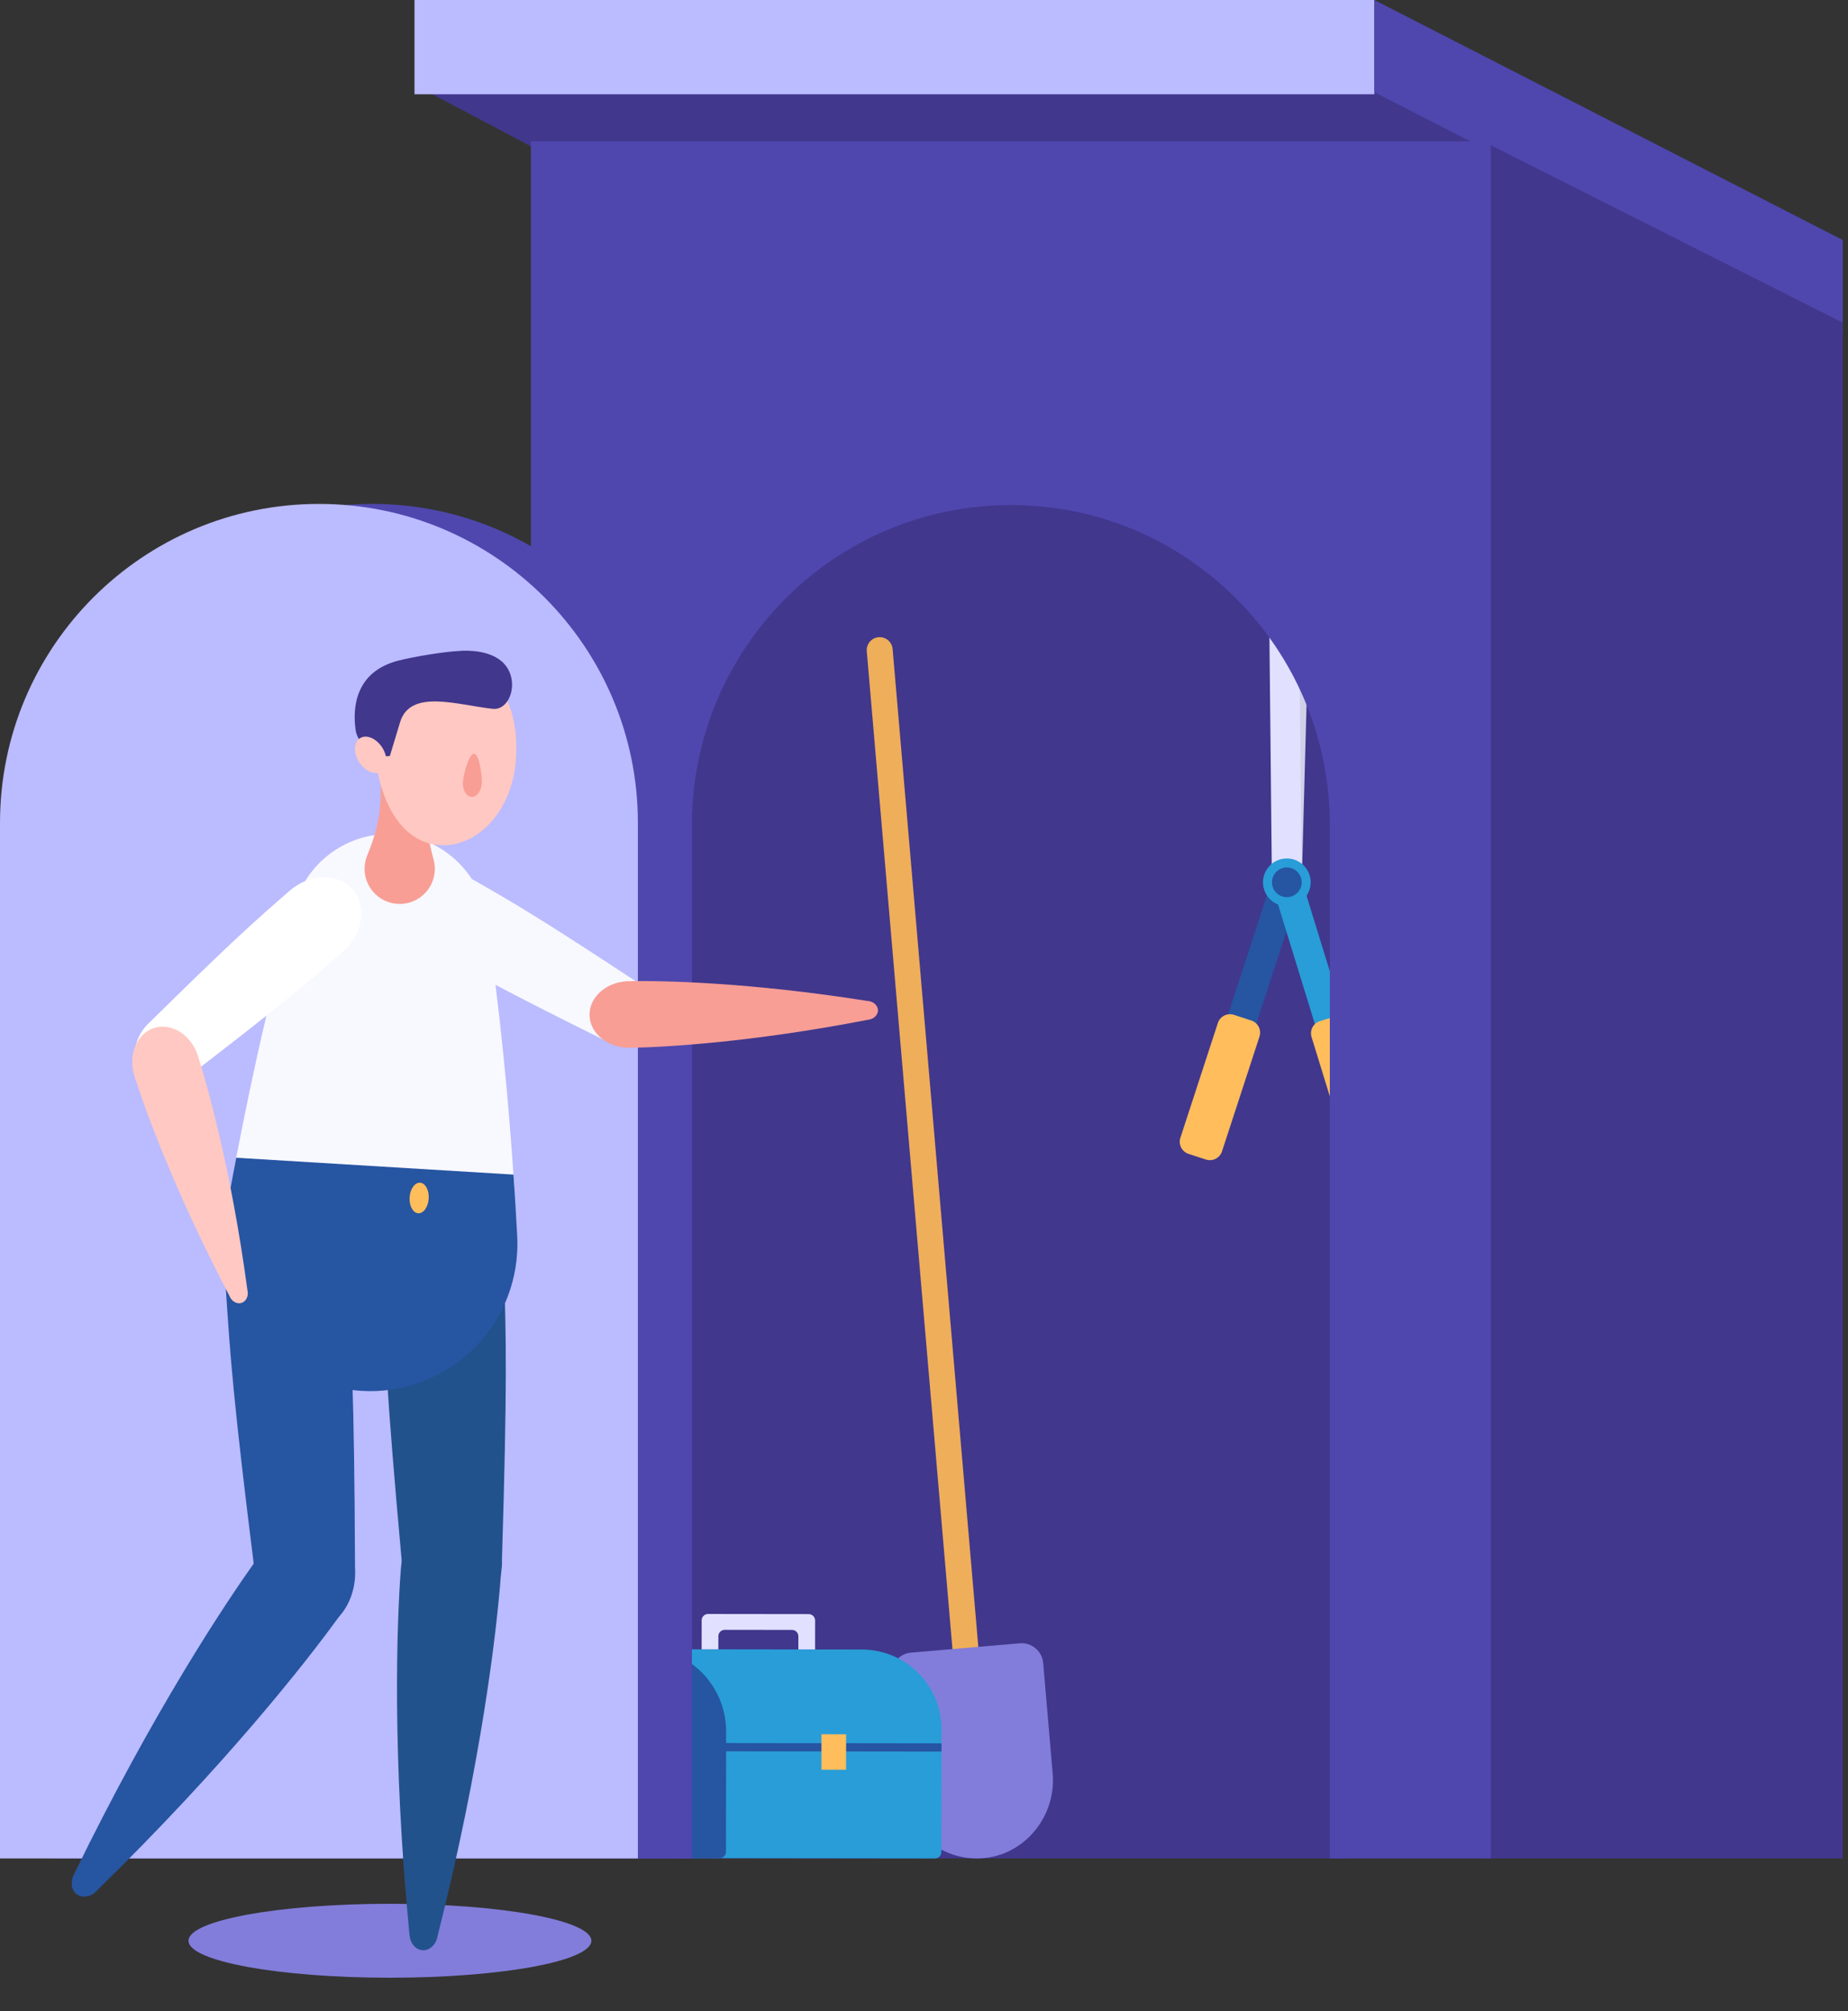 <?xml version="1.0" encoding="UTF-8"?>
<svg width="500px" height="544px" viewBox="0 0 500 544" version="1.1" xmlns="http://www.w3.org/2000/svg" xmlns:xlink="http://www.w3.org/1999/xlink">
    <rect x="0" y="0" width="500" height="544" fill="#333333" stroke="none"/>
    <!-- Generator: Sketch 60 (88103) - https://sketch.com -->
    <title>graphic/shed</title>
    <desc>Created with Sketch.</desc>
    <g id="graphic/shed" stroke="none" stroke-width="1" fill="none" fill-rule="evenodd">
        <g id="Group-60">
            <path d="M364.974,502.735 L182.034,502.735 L182.034,205.807 C182.034,155.29 222.987,114.338 273.503,114.338 C324.02,114.338 364.974,155.29 364.974,205.807 L364.974,502.735 Z" id="Fill-1" fill="#41378D"></path>
            <path d="M237.713,172.375 L237.713,172.375 C235.783,172.541 234.351,174.241 234.517,176.171 L258.758,458.376 C258.924,460.306 260.623,461.736 262.555,461.571 C264.485,461.405 265.915,459.707 265.75,457.775 L241.51,175.57 C241.343,173.64 239.643,172.21 237.713,172.375" id="Fill-3" fill="#EFAE59"></path>
            <path d="M284.818,479.809 L282.247,449.872 C281.97,446.645 279.13,444.255 275.903,444.533 L246.495,447.058 C243.27,447.336 240.879,450.176 241.156,453.403 L243.774,483.876 C244.738,495.092 254.508,503.437 265.691,502.687 C277.224,501.914 285.807,491.325 284.818,479.809" id="Fill-5" fill="#827DDB"></path>
            <path d="M344.362,237.342 L322.3,304.901 C321.609,307.018 322.765,309.292 324.882,309.983 C326.997,310.675 329.274,309.52 329.964,307.403 L352.026,239.843 C352.717,237.728 351.562,235.453 349.446,234.761 C347.329,234.071 345.052,235.225 344.362,237.342" id="Fill-7" fill="#2655A2"></path>
            <path d="M346.285,159.462 L344.138,238.566 L348.168,238.675 C350.394,238.736 352.245,236.981 352.306,234.754 L354.235,163.711 C354.296,161.486 352.539,159.632 350.314,159.571 L346.285,159.462 Z" id="Fill-9" fill="#D0D0EA"></path>
            <path d="M329.506,276.739 L319.369,307.782 C318.777,309.596 319.767,311.547 321.581,312.139 L326.274,313.672 C328.088,314.264 330.039,313.273 330.631,311.458 L340.769,280.417 C341.359,278.603 340.369,276.653 338.557,276.06 L333.864,274.527 C332.049,273.935 330.098,274.926 329.506,276.739" id="Fill-11" fill="#FFBD5C"></path>
            <path d="M348.059,242.692 C345.841,242.631 344.09,240.784 344.151,238.566 C344.211,236.347 346.058,234.598 348.277,234.659 C350.496,234.72 352.245,236.566 352.184,238.784 C352.123,241.002 350.276,242.751 348.059,242.692" id="Fill-13" fill="#4F47AE"></path>
            <path d="M351.995,237.406 L372.909,305.329 C373.565,307.457 372.37,309.713 370.243,310.369 C368.115,311.023 365.859,309.83 365.203,307.701 L344.289,239.78 C343.635,237.652 344.828,235.395 346.956,234.739 C349.085,234.086 351.339,235.279 351.995,237.406" id="Fill-15" fill="#289DD7"></path>
            <path d="M351.392,159.505 L352.198,238.634 L348.168,238.676 C345.941,238.697 344.118,236.911 344.096,234.685 L343.371,163.618 C343.348,161.393 345.134,159.57 347.362,159.547 L351.392,159.505 Z" id="Fill-17" fill="#E1E0FF"></path>
            <path d="M366.181,277.051 L375.791,308.26 C376.353,310.084 375.33,312.017 373.506,312.578 L368.788,314.031 C366.964,314.592 365.031,313.569 364.469,311.746 L354.859,280.535 C354.297,278.713 355.321,276.779 357.144,276.217 L361.862,274.765 C363.686,274.202 365.621,275.227 366.181,277.051" id="Fill-19" fill="#FFBD5C"></path>
            <path d="M348.233,245.126 C351.796,245.09 354.654,242.171 354.618,238.609 C354.582,235.046 351.664,232.188 348.102,232.224 C344.54,232.261 341.68,235.179 341.718,238.741 C341.754,242.303 344.671,245.161 348.233,245.126" id="Fill-21" fill="#289DD7"></path>
            <path d="M348.208,242.693 C350.427,242.67 352.208,240.853 352.185,238.635 C352.163,236.415 350.346,234.634 348.127,234.657 C345.908,234.68 344.127,236.498 344.15,238.715 C344.173,240.936 345.99,242.715 348.208,242.693" id="Fill-23" fill="#2655A2"></path>
            <path d="M173.387,446.136 L233.158,446.211 C245.092,446.225 254.754,455.912 254.739,467.847 L254.699,500.996 C254.697,501.958 253.917,502.734 252.956,502.733 L173.317,502.635 L173.387,446.136 Z" id="Fill-25" fill="#289DD7"></path>
            <path d="M196.459,468.403 L196.419,500.944 C196.418,501.893 195.647,502.662 194.697,502.661 L154.905,502.611 C153.957,502.61 153.188,501.84 153.189,500.89 L153.229,467.733 C153.245,455.437 163.515,445.554 175.926,446.165 C187.549,446.737 196.473,456.765 196.459,468.403" id="Fill-27" fill="#2655A2"></path>
            <path d="M189.845,438.325 L189.836,446.157 L194.357,446.162 L194.362,442.608 C194.363,441.657 195.135,440.886 196.086,440.886 L214.289,440.91 C215.241,440.911 216.01,441.683 216.008,442.634 L216.004,446.188 L220.526,446.194 L220.536,438.364 C220.537,437.41 219.764,436.635 218.811,436.634 L191.574,436.601 C190.621,436.599 189.847,437.373 189.845,438.325" id="Fill-29" fill="#E1E1FF"></path>
            <polygon id="Fill-31" fill="#2655A2" points="254.732 473.819 153.222 473.694 153.225 471.469 254.735 471.596"></polygon>
            <polygon id="Fill-37" fill="#41378D" points="371.849 22.934 112.144 22.934 143.652 39.595 403.355 39.595"></polygon>
            <polygon id="Fill-33" fill="#FFBD5C" points="228.921 478.735 222.248 478.727 222.261 469.137 228.932 469.145"></polygon>
            <polygon id="Fill-35" fill="#BBBBFF" points="112.144 25.5 371.849 25.5 371.849 0 112.144 0"></polygon>
            <polygon id="Fill-38" fill="#4F47AE" points="371.849 24.934 498.576 89.857 498.576 64.924 371.849 0"></polygon>
            <polygon id="Fill-39" fill="#41378D" points="401.292 502.735 498.577 502.735 498.577 87.276 401.292 38.235"></polygon>
            <path d="M143.651,38.234 L143.651,502.734 L187.21,502.734 L187.21,223.173 C187.21,175.373 225.845,136.624 273.503,136.624 C321.163,136.624 359.798,175.373 359.798,223.173 L359.798,502.734 L403.356,502.734 L403.356,38.234 L143.651,38.234 Z" id="Fill-40" fill="#4F47AE"></path>
            <path d="M186.972,502.735 L14.385,502.735 L14.385,222.609 C14.385,174.951 53.02,136.316 100.678,136.316 C148.337,136.316 186.972,174.951 186.972,222.609 L186.972,502.735 Z" id="Fill-41" fill="#4F47AE"></path>
            <path d="M172.588,502.735 L0,502.735 L0,222.609 C0,174.951 38.635,136.316 86.293,136.316 C133.953,136.316 172.588,174.951 172.588,222.609 L172.588,502.735 Z" id="Fill-42" fill="#BBBBFF"></path>
            <path d="M51,525 C51,530.522 75.4,535 105.5,535 C135.6,535 160,530.522 160,525 C160,519.478 135.6,515 105.5,515 C75.4,515 51,519.478 51,525" id="Fill-43" fill="#827DDB"></path>
            <path d="M108.453,424.47 C107.347,439.152 106.061,474.741 110.778,523.266 C110.788,523.395 110.808,523.515 110.818,523.645 L110.822,523.646 C111.053,525.746 112.45,527.418 114.278,527.556 C116.266,527.707 118.043,526.003 118.413,523.664 L118.415,523.653 C130.325,476.477 134.382,441.165 135.488,426.508 C136.171,417.446 130.674,409.649 123.207,409.086 C115.739,408.524 109.136,415.409 108.453,424.47" id="Fill-44" fill="#22528C"></path>
            <path d="M103.476,344.078 C104.053,363.419 104.393,374.755 108.717,422.584 C108.988,431.668 115.273,438.859 122.759,438.634 C130.244,438.41 136.088,430.859 135.816,421.775 C137.276,373.772 136.938,362.436 136.359,343.095 C136.03,332.076 128.403,323.365 119.321,323.636 C110.239,323.909 103.146,333.059 103.476,344.078" id="Fill-45" fill="#22528C"></path>
            <path d="M163.221,281.226 C168.395,284.193 174.612,283.107 177.098,278.781 C179.587,274.469 177.411,268.549 172.228,265.575 C172.218,265.569 172.218,265.569 172.207,265.562 C145.884,248.231 139.422,244.512 128.398,238.176 C122.114,234.573 114.583,235.898 111.559,241.147 C108.54,246.385 111.187,253.562 117.462,257.159 L117.502,257.183 C128.505,263.508 134.984,267.22 163.221,281.226" id="Fill-46" fill="#F8F8FF"></path>
            <path d="M170.482,283.443 C180.119,283.28 203.432,281.955 234.788,275.874 L234.835,275.873 C236.383,275.721 237.565,274.601 237.546,273.274 C237.514,271.947 236.289,270.873 234.738,270.765 L234.69,270.767 C203.138,265.777 179.833,265.247 170.172,265.411 L170.149,265.411 C164.175,265.523 159.419,269.643 159.504,274.619 C159.6,279.598 164.506,283.554 170.482,283.443" id="Fill-47" fill="#F89E95"></path>
            <path d="M79.24,246.601 C79.253,246.577 79.254,246.555 79.255,246.543 C79.501,245.394 79.83,244.26 80.236,243.179 L80.237,243.156 C80.356,242.751 80.415,242.555 80.415,242.555 L80.461,242.569 C84.545,232.078 95.046,224.94 106.894,225.661 C118.731,226.379 128.293,234.722 131.089,245.633 C131.089,245.633 131.1,245.667 131.106,245.727 C131.497,247.233 131.744,248.777 131.848,250.37 C133.371,260.237 136.803,285.095 139.135,320.862 L63.33,316.26 C70.109,280.323 76.644,255.796 79.24,246.601" id="Fill-48" fill="#F8F8FF"></path>
            <path d="M98.657,234.441 C98.338,239.692 102.335,244.192 107.574,244.509 C112.812,244.827 117.312,240.844 117.631,235.593 C117.697,234.491 117.576,233.414 117.283,232.407 C117.273,232.372 117.263,232.337 117.254,232.3 C116.144,228.116 113.859,219.837 117.16,207.7 L117.149,207.698 C117.578,206.806 117.85,205.812 117.915,204.757 C118.18,200.386 114.856,196.632 110.497,196.367 C106.125,196.102 102.371,199.426 102.106,203.798 C102.041,204.851 102.179,205.873 102.511,206.809 C104.319,219.259 101.037,227.199 99.429,231.217 C99.415,231.252 99.401,231.288 99.387,231.321 C98.976,232.285 98.723,233.339 98.657,234.441" id="Fill-49" fill="#F89E95"></path>
            <path d="M69.697,421.511 C61.082,433.45 41.387,463.123 20.051,506.959 C19.992,507.075 19.946,507.187 19.885,507.303 L19.889,507.306 C18.989,509.217 19.305,511.372 20.792,512.445 C22.409,513.612 24.814,513.088 26.353,511.288 L26.359,511.28 C61.167,477.282 83.08,449.297 91.682,437.376 C96.999,430.007 96.389,420.488 90.315,416.106 C84.243,411.724 75.016,414.143 69.697,421.511" id="Fill-50" fill="#2655A2"></path>
            <path d="M61.037,347.544 C62.286,366.851 63.018,378.17 68.999,425.822 C69.585,434.89 76.115,441.857 83.588,441.374 C91.062,440.889 96.641,433.141 96.054,424.072 C95.847,376.048 95.115,364.729 93.866,345.421 C93.155,334.418 85.229,325.978 76.164,326.565 C67.097,327.15 60.326,336.542 61.037,347.544" id="Fill-51" fill="#2655A2"></path>
            <path d="M101.433,202.929 C100.437,188.469 103.509,178.426 122.009,179.548 C135.601,180.374 140.429,191.694 139.605,205.247 C138.784,218.8 129.57,229.267 119.03,228.627 C108.488,227.988 102.365,216.475 101.433,202.929" id="Fill-52" fill="#FFC8C2"></path>
            <path d="M125.243,211.623 C125.37,209.534 126.864,203.815 128.274,203.901 C129.684,203.986 130.476,209.845 130.349,211.934 C130.222,214.021 128.977,215.647 127.567,215.561 C126.157,215.475 125.116,213.712 125.243,211.623" id="Fill-53" fill="#F89E95"></path>
            <path d="M124.439,176.079 C119.951,176.302 112.131,177.61 107.854,178.69 C95.984,181.682 95.379,191.634 96.221,197.498 C96.866,201.973 102.589,205.102 105.484,204.501 L108.24,195.384 C110.996,186.269 123.686,190.705 133.329,191.745 C138.38,192.289 140.985,183.01 135.41,178.638 C131.266,175.388 124.439,176.079 124.439,176.079" id="Fill-54" fill="#41378D"></path>
            <path d="M97.395,199.696 C95.684,200.8 95.593,203.705 97.195,206.186 C98.795,208.666 101.479,209.782 103.191,208.677 C104.902,207.573 104.992,204.668 103.391,202.186 C101.791,199.707 99.106,198.591 97.395,199.696" id="Fill-55" fill="#FFC8C2"></path>
            <path d="M139.889,333.561 C139.596,328.067 139.272,322.792 138.928,317.742 L63.914,313.187 C62.87,318.632 61.818,324.342 60.771,330.322 L60.829,330.325 C60.625,331.561 60.491,332.81 60.414,334.076 C59.081,356.027 75.802,374.908 97.751,376.242 C119.714,377.575 138.584,360.854 139.918,338.903 C139.994,337.637 140.012,336.381 139.97,335.131 C139.944,334.599 139.917,334.08 139.889,333.561" id="Fill-56" fill="#2655A2"></path>
            <path d="M115.993,324.226 C115.853,326.51 114.584,328.291 113.158,328.206 C111.732,328.117 110.688,326.197 110.826,323.913 C110.964,321.629 112.233,319.848 113.661,319.937 C115.087,320.022 116.131,321.944 115.993,324.226" id="Fill-57" fill="#FFBD5C"></path>
            <path d="M40.675,276.378 C36.182,280.3 35.181,286.531 38.461,290.292 C41.723,294.052 48.03,293.927 52.531,289.997 C52.541,289.989 52.541,289.989 52.551,289.982 C77.522,270.754 83.144,265.857 92.731,257.503 C98.186,252.739 99.391,245.187 95.416,240.616 C91.448,236.053 83.8,236.214 78.353,240.972 L78.317,241.002 C68.749,249.341 63.126,254.255 40.675,276.378" id="Fill-58" fill="#FFFFFF"></path>
            <path d="M36.381,291.126 C39.302,300.31 47.259,322.264 62.08,350.559 L62.094,350.603 C62.683,352.041 64.096,352.852 65.362,352.453 C66.622,352.043 67.3,350.561 66.958,349.044 L66.943,349 C62.672,317.341 56.494,294.865 53.565,285.657 C53.562,285.644 53.562,285.644 53.558,285.633 C51.738,279.941 46.427,276.569 41.684,278.078 C36.943,279.597 34.561,285.433 36.381,291.126" id="Fill-59" fill="#FFC8C2"></path>
        </g>
    </g>
</svg>